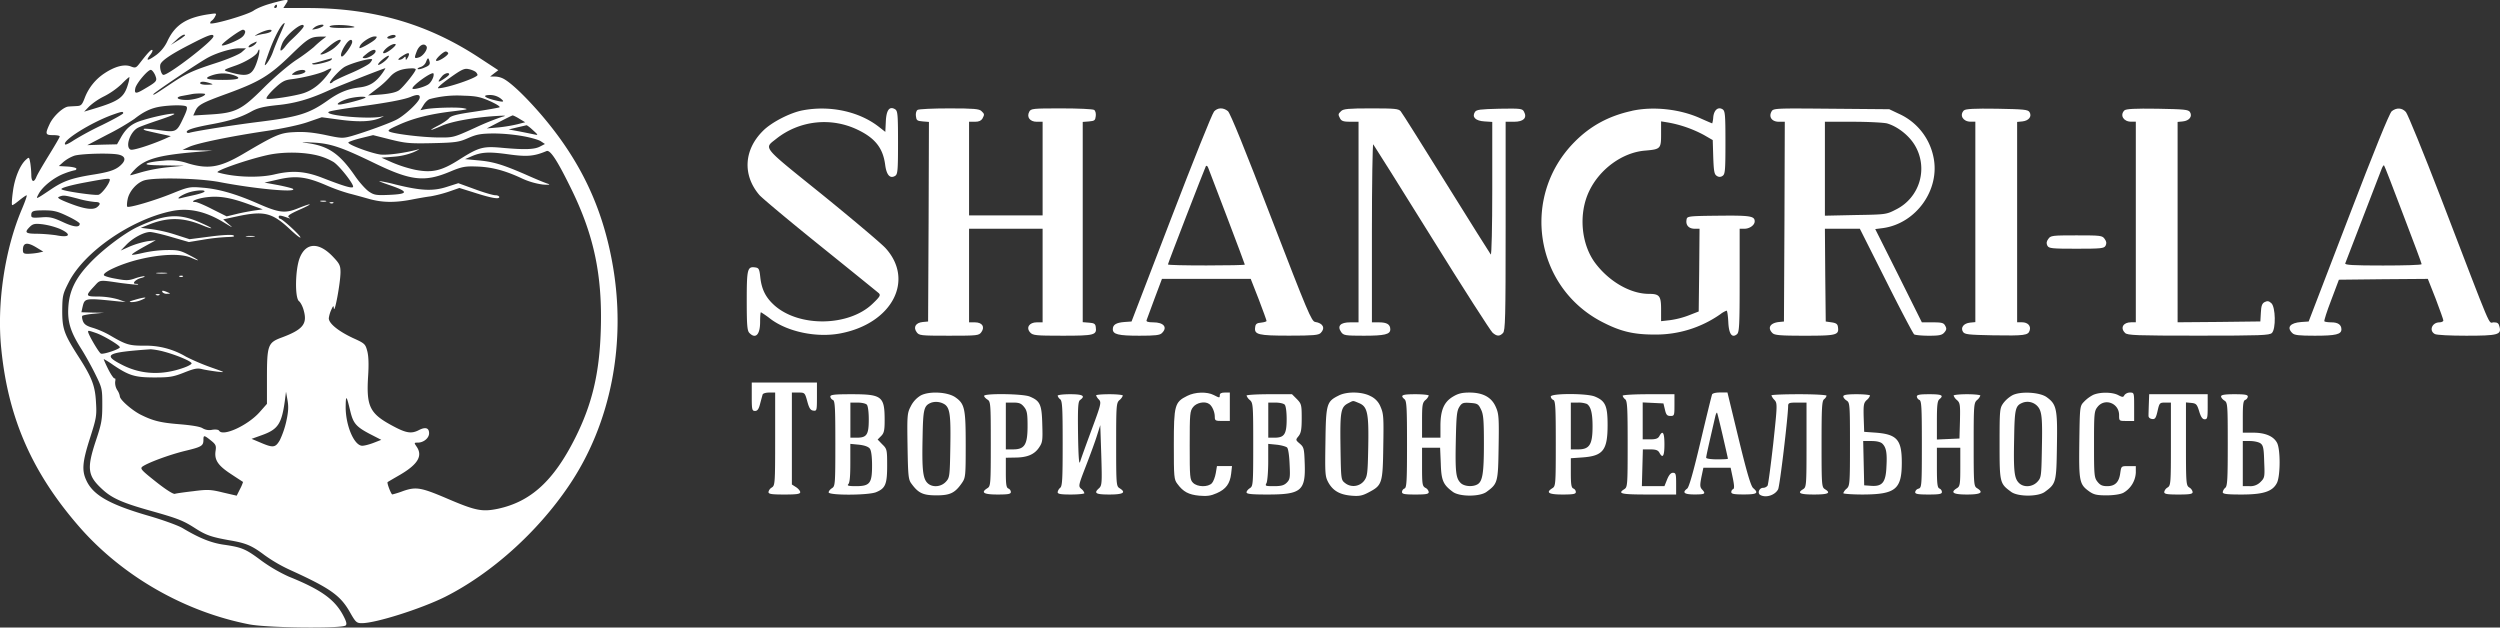 <?xml version="1.0" encoding="UTF-8"?> <svg xmlns="http://www.w3.org/2000/svg" viewBox="0 0 1495.6 375.41"><rect x="0" y="0" width="1495.6" height="375.41" fill="#333333" stroke="none"/><defs><style>.cls-1{fill:#fff;}</style></defs><title>Ресурс 3</title><g id="Слой_2" data-name="Слой 2"><g id="Слой_1-2" data-name="Слой 1"><path class="cls-1" d="M162.73,1.94c-4.1,1-9,3-11,4.4-3.7,2.6-26,9-26,7.5a1.88,1.88,0,0,1,1-1.5,7.29,7.29,0,0,0,2-2.6c1-1.8.8-1.9-3.2-1.3-13.8,1.9-20.7,6.3-25.3,16a21.92,21.92,0,0,1-6.7,8.4c-5.1,3.7-6.6,3.8-3.9.3,1.2-1.4,1.9-2.9,1.5-3.2-.6-.6-2.6,1.5-7.4,7.7-2.3,3-2.7,3.2-5.5,2.1-3.9-1.5-9.5,0-15.7,4.1a30.72,30.72,0,0,0-11.9,14.9c-1.5,3.9-2.1,4.6-4.6,4.7-1.5.1-3.8.2-5,.3-3.2.2-9.3,5.9-11.4,10.6-2.7,5.8-2.5,6.5,2.1,6.5,2.2,0,4,.3,4,.8s-2.9,5.4-6.4,11.1-7,11.6-7.6,13.2c-1.5,3.6-3,2.9-3-1.4a60.19,60.19,0,0,0-.6-7c-.7-3.7-.7-3.7-2.6-2-3.6,3.2-6.8,11.1-7.8,19-.6,4.2-.8,7.8-.5,8.1s2.1-1,4.2-2.7,4.1-3.1,4.5-3.1-.9,3.7-2.8,8.2C2.93,148.94-2,181.44.73,208.34c4.1,42,18.7,74.9,47.3,107.5,25.7,29.1,62.6,50.2,101.2,57.7,11,2.1,55.6,2.6,57.6.6.8-.8.4-2.4-1.7-6.3-5.1-9.4-13.3-15.2-32.4-22.9a94.62,94.62,0,0,1-16.3-9.5c-9.5-7.1-11.6-8-22.7-9.6-7.4-1.1-14.3-3.8-24.5-9.9-2.7-1.6-12.1-5-20.8-7.5-23-6.7-32.8-12.3-36.8-21.1-2.8-6-2.3-11.1,2.2-25.2,3.8-11.9,4.1-13.4,3.6-21.4-.5-9.9-2.4-14.9-10.6-27.6-8.5-13.3-9.6-16.4-9.6-27.3.1-9,.3-9.9,3.9-17,9.2-18.1,37.1-37.4,61.3-42.5,10.4-2.2,20.6,0,31.9,7,5.1,3.1,5.4,3.2,2.5.8l-3.3-2.9,8.8-1.9c15.7-3.3,20.5-2.1,31.1,7.8,3.5,3.3,6.3,5.5,6.3,4.9,0-1.2-10.9-11.2-12.2-11.2-.4,0-.8-.5-.8-1.1,0-1.1,1.1-1,5.5.6q2.25.75.6-.3c-1.1-.8.2-1.8,5.7-4.3,8.9-3.9,9-4.8.2-1.3-8.2,3.4-11.6,3-25-2.9-13.1-5.7-23.3-8.6-33-9.3-7.1-.6-8.1-.4-17.5,3.4-10.8,4.4-26.2,8.9-27.1,8-.3-.3-.2-2.3.2-4.3.9-4.9,5.6-10.2,10.2-11.5,6.7-1.8,32.9-1.2,44.9,1.1,20.8,4,46.1,6.4,43.9,4.1-.4-.4-4.4-1.4-8.9-2.3l-8.2-1.5,7.9-1.8c10.7-2.5,16.9-1.8,28.8,3.3a108.74,108.74,0,0,0,13.9,5c2.4.6,7.5,2,11.4,3.1,8.2,2.4,15.8,2.5,25.8.6,4-.8,9.2-1.7,11.7-2a78.88,78.88,0,0,0,10.8-2.8l6.3-2.2L283,115c10.5,3.4,15.7,4.4,15.7,2.9,0-.6-1.1-1.1-2.4-1.1s-6.8-1.6-12.2-3.6l-9.9-3.6-6.9,2.2c-8.3,2.7-15.6,2.3-30.6-1.4a88.63,88.63,0,0,0-9.8-2.1c-.2.2,2.5,1.2,6,2.4,11.8,4,11.7,5.4-.5,5.9-7.3.3-8.6.1-11.7-2-1.9-1.3-5.7-5.5-8.3-9.3-8.9-12.9-15.4-17.6-27.2-19.5-5.9-.9-5.9-.9,2.2-.5,10.3.5,17,2.8,36.2,12.1,22.2,10.8,30.3,11.7,45.6,5.3,6.9-2.9,9-3.3,15.3-3.1,9.1.2,17,2.2,27,6.8a43.85,43.85,0,0,0,13.2,4c3.9.3,4.8.1,3-.5-1.4-.4-7.5-2.9-13.5-5.6-13.9-6-19.2-7.6-28.5-8.4l-7.5-.7,3.5-1.5c6.2-2.8,10.7-3,22.3-1.4,11.3,1.6,15.5,1.2,22.9-1.9,2.1-1,6.1,4.9,14,20.9,14.3,28.6,19.6,53,18.5,86.5-.8,25.6-5.2,44.1-15.3,64.2-12.9,25.7-26.6,38.2-46.4,42.4-9.3,1.9-13.3,1.1-30.1-6.1-15.7-6.7-18.6-7.2-26.3-4.6a53.64,53.64,0,0,1-6.6,2.1c-.7,0-3.4-7-2.8-7.4.1-.1,3.5-2.1,7.5-4.4,10.7-6.3,13.7-11.4,9.7-17-1.4-2.1-1.4-2.2.8-2.2,3.5,0,6.8-2.7,6.8-5.6,0-3.2-2.1-3.9-5.9-2-4.5,2.4-7.6,2-15.3-2.1-14.2-7.5-16.4-11.6-15.3-29.7.5-7.4.3-12.5-.5-15.4-1.1-4.2-1.5-4.6-8.6-7.8-8.7-4.1-14.4-8.7-14.4-11.8a17.7,17.7,0,0,1,1.5-5.1c1.1-2.5,1.4-2.6,1.5-1,.4,4.2,4-15.2,4-21.5,0-3.9-.6-5.1-4.3-9-8.5-9.1-16.4-8.9-20.1.5-2.7,6.9-3,24-.4,25.9.9.7,2.3,3.3,2.9,5.9,2.1,7.8-.8,11.2-13.5,15.9-8,3-8.6,4.5-8.6,24.2v15.4l-4.6,5.2c-7.1,7.8-21.7,14.5-24,10.9-.4-.7-2.1-.9-4.1-.6a7.87,7.87,0,0,1-5.8-.9c-1.5-1-6.6-1.8-13.7-2.4-11.4-.9-16-2-23.7-5.9-5.1-2.7-12.1-8.8-12.1-10.8a9.36,9.36,0,0,0-1.6-3.8,8.43,8.43,0,0,1-1.2-5c.3-1.3.1-2.2-.3-1.9s-2.2-2.2-3.9-5.6-2.8-6-2.6-6a52.41,52.41,0,0,1,5.7,3.6c9.4,6.3,12.9,7.4,24.5,7.4,9.1,0,11.2-.3,17.8-2.9,6-2.4,8-2.8,10.7-2.1,1.9.5,5.9,1.1,8.9,1.5,5.4.6,5.4.6-3.4-2.5a129.88,129.88,0,0,1-15-6.4,47,47,0,0,0-25.3-6.6c-8.8,0-10.7-.6-20.4-6.3a53.89,53.89,0,0,0-9.8-4.3c-3.9-1.1-5.4-2.1-6.2-4.1-.5-1.4-.7-2.9-.3-3.2s3.3-.9,6.7-1.2l6.2-.6-6.8-.1-6.7-.2.6-2.8c1.4-5.8,1-5.8,21.4-3.7l4.5.4-4.5-1.6a46.1,46.1,0,0,0-11.7-1.7c-8,0-8.1-.3-2.4-6.4,3.4-3.7,2.6-3.6,15.6-1.7,5.5.7,10.2,1.2,10.4.9s-.4-.4-1.4-.4c-2.5,0-.2-2.6,3.2-3.5,1.4-.3,2.3-.8,2.1-1s-2.6.2-5.3,1.1c-4.1,1.5-5.7,1.5-11.6.4-3.8-.6-7.1-1.6-7.4-2.1-1.1-1.7,10.2-6.9,21-9.5,13.1-3.2,24.9-3.6,30.9-1.1,6.1,2.7,5.7,1.9-.9-1.5-5.3-2.8-6.9-3.1-13.8-3a71.41,71.41,0,0,0-13.9,1.7c-3.4.8-6.3,1.3-6.5,1.1-.4-.4,2.9-2.5,11.2-7l3-1.7-4.9.6a53.32,53.32,0,0,0-10.5,3.1l-5.6,2.5,3.5-3.6c3.9-4,10.4-7.5,14.1-7.5,1.3,0,7.1,1.3,12.8,3l10.4,3,9.1-1.5a119.57,119.57,0,0,1,14.1-1.5c3.5-.1,4.5-.3,3.4-1-.9-.5-6.2-.3-13.8.7l-12.4,1.6-8.1-2.6a84.12,84.12,0,0,0-14.6-3.4l-6.5-.8L90,134c11-4.2,20.1-3.9,31.6,1,2.4,1,4.6,1.7,4.8,1.5s-3.2-1.9-7.4-3.7c-12.3-5.3-20.5-4.6-36.8,3-8,3.8-21.6,14.1-29.1,22.3-8,8.5-11.6,16-12.2,25.4-.6,8.9,1.2,14.8,7.4,24.7,2.5,3.9,6.4,10.9,8.7,15.6,4.1,8.3,4.2,8.8,4.2,18.5,0,8.9-.5,11.3-3.8,21.2-5.6,16.9-5,21.1,3.8,29.2,5.8,5.4,12.2,8.2,29.4,13,15.9,4.5,19,5.7,26.3,10.4,6.4,4.1,9.7,5.2,20.3,7.1,10.1,1.7,13.5,3.2,21.2,9a91.24,91.24,0,0,0,15,8.7c24.6,11.2,30.4,15.4,36.2,25.8,3.2,5.6,3.8,6.1,6.9,6.1,8.3,0,35.4-8.6,49.7-15.7,27.6-13.9,55.1-38.5,73.9-66.2,25.5-37.4,35-86.3,26.1-134.3-6.2-33.7-19.5-61.3-42.7-88.3-9.1-10.5-17.8-18.9-22.5-21.3a11.52,11.52,0,0,0-5-1.2h-2.8l2.4-1.9,2.5-1.9-11-7.2c-31-20.5-63.7-30-103.3-30h-14.3l1.6-2.5c2-3,1.7-3.1-8.4-.4m3,1.9a1.1,1.1,0,0,1-1.1,1c-.5,0-.7-.5-.4-1s.8-1,1.1-1,.4.4.4,1m2.1,16.2c-1.6,3.5-3.6,8.4-4.5,11a27.92,27.92,0,0,1-3.7,7c-1.7,2-1.6,1.3.7-5.2,3.6-10.3,8.2-19,10-19,.2,0-1,2.8-2.5,6.2m13.9-4.3c0,.8-3.5,4.6-7.9,8.6a34.48,34.48,0,0,0-3.5,4c-2.7,3.2-3.3,2.4-1.5-2.2,1.9-5.1,12.9-13.9,12.9-10.4m11.5,0a12.08,12.08,0,0,1-4,1.6c-2.9.6-2.9.6-1.1-.9,2.1-1.7,6.7-2.3,5.1-.7m18,.1c2.1.5.4.8-5.8.9-5.7.1-8.6-.3-8.2-.9.7-1.1,9.5-1.1,14,0m-64.5,3.3a5.06,5.06,0,0,1-1.9,3.1c-2.2,2-12.1,6-12.1,4.8s11.1-9.2,12.6-9.2a1.35,1.35,0,0,1,1.4,1.3m15.6-.4c-.3.5-2.2,1.2-4.2,1.5s-4.3.9-5.2,1.2.1-.5,2.3-1.6c4.2-2,8-2.7,7.1-1.1m-51.6,2.5a27.26,27.26,0,0,1-4.2,3l-4.3,2.7,3.3-3c2.8-2.7,5.2-3.9,5.2-2.7m17,.5c0,2.6-26.6,23.1-29.9,23.1-1.3,0-2.5-4.5-1.8-6.4.9-2.3,6.7-6.2,18.1-12,10.6-5.5,13.6-6.5,13.6-4.7m109,0c0,.5-1.1,1.1-2.5,1.3-2.6.5-3.5-.6-1.2-1.5,2-.9,3.7-.8,3.7.2m-44,2.1a65.67,65.67,0,0,0-5,4.4,112.51,112.51,0,0,1-10.5,7.7c-4.4,2.9-13.1,10.3-19.3,16.5-13.4,13.4-16.9,15.2-32.4,16.1l-9.9.6,1.2-2.6c1.7-3.8,4-5,19.4-10.6,18.8-6.9,24.9-10.5,37.4-22.6,10.8-10.5,12-11.2,18.1-11.4h3.5Zm31.9-.4c-1.2,1.4-8.1,5.4-9.4,5.4-.3,0-.2-.7.3-1.6,1.2-2.2,6.3-5.4,8.6-5.4,1.6,0,1.6.2.5,1.6m-24.3,5c-2.9,2.5-8.6,5.1-8.6,3.9,0-.1,2.6-2.4,5.7-5,6.5-5.3,9.1-4.3,2.9,1.1m10.4-3.3c0,1.8-4.9,8.7-6.1,8.7-1.4,0-.2-3.7,2.3-7.3,2-2.9,3.8-3.5,3.8-1.4m-57.5.7c-.9,1.5-4.5,3.2-4.5,2.2,0-.5,1-1.4,2.3-2,2.9-1.4,2.9-1.4,2.2-.2m81,3.6c-3.9,3.1-6.6,3.3-3.9.3,2-2.2,5.5-4,6.4-3.2.3.3-.8,1.6-2.5,2.9m21-1.6c.9,1.5-2,5.7-4.5,6.5-2.9.9-3,.6-1.3-3.8,1.5-3.6,4.4-5,5.8-2.7m-110.7,3.5c-1.6,1.3-8.1,4.1-15.3,6.4-14.2,4.6-18.1,6.4-28,13.1-8.7,5.8-9.5,6.3-9.5,5.6s28.3-19.7,33-22.1c5.5-2.9,14.1-5.4,18.5-5.4h4Zm9.8,3.9c-3,9.9-5.4,11.1-16.1,8.2-5.2-1.4-5.2-1.4,2.5-4.1,6.1-2.1,12.6-6.1,13.4-8.1,1.4-3.6,1.5-.5.2,4m70.4-4.5c0,1.5-4.2,4.1-6.5,4.1-1.8-.1-1.6-.4,1-2.5,3.1-2.6,5.5-3.2,5.5-1.6m43.4,1c.7,1.1-6.2,5.6-7.2,4.6-.7-.7,4.3-5.5,5.8-5.5a1.84,1.84,0,0,1,1.4.9m-23.4.8a6.13,6.13,0,0,1-1,2.3c-.8,1.3-1,1.3-1,0,0-1.1-.3-1.1-1.2-.2a4.4,4.4,0,0,1-2.7,1.2c-1,0-.4-.8,1.4-2,3.2-2.1,4.5-2.5,4.5-1.3m-14.3,3.9c-1.5,1.3-3.3,2.4-4,2.4s.3-1.4,2.2-3,3.7-2.7,4-2.4-.7,1.7-2.2,3m-32.1-.7c-.8,1.2-10.5,3.5-11.3,2.7-.4-.3-.2-.6.3-.6s3.2-.7,5.9-1.5,5.1-1.4,5.3-1.4.1.3-.2.8m23,2c-1,1.1-6.3,3.9-11.7,6.2s-10.2,4.6-10.5,5.1a2.24,2.24,0,0,1-1.5.8c-1.6,0,4.3-6.8,8.1-9.5,3.1-2.1,15.8-5.8,16.9-4.8.2.1-.4,1.2-1.3,2.2m35.7-.8c.4,1.6-.2,2.4-3,3.5-1.9.9-3.8,1.2-4.1.9s.4-.8,1.7-1.2a5.36,5.36,0,0,0,3.2-2.9c1.1-2.9,1.5-3,2.2-.3m-59.5,5.7c-4.9,7-9.9,11.1-15.8,13.1-5.4,1.8-21.3,4.2-22.2,3.3-.5-.5,1.6-3.1,4.5-5.9,4.6-4.3,6.2-5.2,10.3-5.7,6.9-.8,17.2-3.4,20.3-5,3.7-1.9,4.4-1.9,2.9.2m31.3,1.1c-4,5.6-7.7,7.9-13.8,8.6-7,.9-12.2,3-18.8,7.7-11.1,7.9-17.5,9.9-40.5,12.8-16.2,2-38.8,5.6-42.2,6.6-1,.3-1.8.1-1.8-.5,0-1.3,4.7-2.7,15-4.6,10.9-2,17.3-4.1,23.5-7.5,3.9-2.2,7.2-3,15.5-3.9,10.6-1,19.5-3.6,30.5-8.6,5-2.3,33.3-13.4,34.3-13.5.2,0-.6,1.3-1.7,2.9m19.9-2.2c0,1.4-7.4,10.6-10,12.5-1.7,1.2-5.1,2-10.5,2.5l-8,.6,5-3.8a52.91,52.91,0,0,0,8-7.2c2.9-3.4,6.9-5,12.8-5.2,1.5-.1,2.7.2,2.7.6m35.7,1.4a3.77,3.77,0,0,1,1.3,1.9c0,1.7-18.5,8-23.5,8-1,0,2-2.7,6.6-6,7-5,8.9-6,11.3-5.5a12.49,12.49,0,0,1,4.3,1.6m-191.6,2c1.4,3.6,1.3,3.8-6.9,8.6-4.7,2.8-5.7,2.6-4.9-.9.8-3,7.4-10.8,9.2-10.8.7,0,1.8,1.4,2.6,3.1m89.9-2.2c0,1-3.5,2.1-6.5,2.1-2-.1-2-.1-.1-1.5,2.2-1.6,6.6-2,6.6-.6m-43.1,2.2c5.5,1.9,3.4,2.9-6.4,2.9s-11.9-.9-6.2-2.8a20.12,20.12,0,0,1,12.6-.1M259.23,46a10.2,10.2,0,0,1-2.4,4c-1.7,1.8-10.1,4.1-10.1,2.9,0-1.7,10.1-9.1,12.3-9.1.5,0,.5,1,.2,2.2m9.5-1.5c-.1.5-1.7,1.8-3.6,3-3.4,2.2-3.6,1.6-.6-2,1.5-1.7,4.2-2.4,4.2-1m-192,5.4c-2.4,8.5-5.3,10.6-21.4,15.4l-5,1.5,3-3.1a38.8,38.8,0,0,1,9-6.1,46.13,46.13,0,0,0,10.4-7.3c2.4-2.5,4.5-4.3,4.7-4.2a15.6,15.6,0,0,1-.7,3.8m49-.1c2.1.7,1.9.8-1.7.9-2.4.1-4.3-.4-4.3-.9,0-1.2,2.4-1.2,6,0m-3,6.5c0,1.4-6.6,3.5-10.9,3.5-6,0-7.6-1.7-2.4-2.5,2.1-.4,4.5-.8,5.3-1,2.5-.5,8-.5,8,0M251,58.84c-.7,2.6-9.1,10.4-13.9,12.8s-18.7,7.4-26.6,9.7c-5.4,1.5-6.2,1.5-15.9-.6-7.4-1.5-12.3-2-18.3-1.7-8.7.4-11.1,1.4-31.1,13.2-13.7,8-20.6,9.1-32.7,5.5a33.22,33.22,0,0,0-14.8-1.6c-4.3.3-8.6,1-9.7,1.6-1.4.8,1.1,1.1,10.2,1.2l12,.2-9.5.9a95.55,95.55,0,0,0-15.8,2.9c-3.4,1-6.5,1.9-6.9,1.9s.8-1.5,2.6-3.4c6.1-6.3,14.1-8.6,36.6-10.5l10-.8-9-.2-9-.3,4-1.8c4.9-2.2,24.1-6.2,46.2-9.5,9.5-1.4,19.9-3.6,24.7-5.3l8.4-2.9,10.3,1.4c11.8,1.6,19.8,1.3,24.9-1.1,1.9-.9,2.4-1.2,1-.8-6.7,2-35.9-.6-31.9-2.8.8-.5,8.7-1.8,17.4-3,17-2.3,27.4-4.2,31.5-5.9s5.9-1.4,5.3.9m42.2,1.7c4.3,2,6.4,3.4,5.5,3.7s-7.6,1.5-15,2.6c-10.4,1.5-13.9,2.4-15.1,3.9-.8,1-3.8,3-6.5,4.4-6.3,3.3-5.3,3.4,2,.2,6-2.7,18.9-5,32.1-5.9,6.2-.4,7.2-.3,4.3.4a160.86,160.86,0,0,0-16.5,6.7c-12.8,5.8-12.8,5.8-22.1,5.7s-25.1-2-28.7-3.4c-1.6-.7-.8-1.4,5-4,9-4.1,18.9-6.6,32.3-8.2,9.8-1.2,10.3-1.3,6.2-2-4.3-.6-18.1-.2-22.8.8l-2.4.5,1.9-3.1c1-1.7,2.7-3.3,3.8-3.6a63.64,63.64,0,0,1,20-2c7.6.2,10.1.7,16,3.3m6.2-1.7c2.9,2.3,2,2.5-4.3.9-5.6-1.5-6.6-2.9-1.9-2.9a10.67,10.67,0,0,1,6.2,2m-80.7-.5c0,.5-8.6,3-14,4-4.6.9-2.9-1.1,2.6-3,3.7-1.3,11.4-2,11.4-1m-107.3,5.3c.9.6.5,2.3-1.6,6.7-4.1,8.8-4.4,8.9-14.6,7.5-4.8-.7-8.9-1-9.2-.7s.5.8,1.8,1.1,5.1,1.2,8.4,1.9l6,1.3-4,1.8c-8.6,3.7-18.5,6.8-20,6.3-3.5-1.4-.5-10.6,4.3-13.1,1.5-.8,7.1-2.8,12.5-4.6s9.6-3.4,9.3-3.7c-.7-.7-11.3,1.4-19,3.8-6.5,1.9-10,4.8-13.3,10.9l-2,3.5-8.9.2-8.9.3,12.2-6.4a145.37,145.37,0,0,0,16-9.3c5.3-4.2,9.8-6.4,15.2-7.3,6.2-1,14.3-1.1,15.8-.2m-37.7,4.1c0,.5-5.6,3.6-12.5,7a180.19,180.19,0,0,0-17.1,9.2c-2.5,1.7-4.8,2.8-5.1,2.5-2.2-2.1,15.2-13,28.1-17.7,5.9-2.1,6.6-2.2,6.6-1m237,3.3,3.5,2.1-4.7,1.2a88.7,88.7,0,0,1-11.5,1.9l-6.8.6,7.5-3.9c4.1-2.1,7.7-3.9,8-3.9s2.1.8,4,2m8.2,6.9c3.2,2.9,3.2,3,.8,2.5-1.4-.3-5.4-1.1-8.9-1.8l-6.5-1.2,5-1.2c2.7-.6,5.2-1.2,5.6-1.3s2.2,1.3,4,3m-6.1,3.5c4.6.8,9.5,2.2,10.8,3.1l2.4,1.6-2.9,1.5c-3.3,1.8-9,2-22.5.8-11.6-1.1-14.1-.4-25.8,7-10.8,6.9-16.4,8.1-26.6,6.1a78.5,78.5,0,0,1-13.7-4.4l-6.3-2.8,7.5-.6a39.27,39.27,0,0,0,12-2.8c2.5-1.2,3.7-1.9,2.7-1.6-8.2,2.2-18.6,3.6-22.9,3.1-5.6-.8-19.4-5.9-19.1-7.2.1-.4,3.5-1.6,7.5-2.6l7.3-1.8,10.3,2.6c9.3,2.3,11.7,2.5,25.5,2.2s15.8-.7,21.2-3.1c5-2.2,7.5-2.6,15.1-2.7a109.44,109.44,0,0,1,17.5,1.6m-121.6,11.9a37.36,37.36,0,0,1,8.2,3.5c3.6,2.2,12.6,13.7,11.8,15-.6,1-5.6-.5-18.2-5.4-10.5-4.1-18.2-4.6-28.8-2.1-9.2,2.2-24.1,1.7-33.9-1.2-2.3-.7,17.3-7.6,29.4-10.3,9.6-2.2,22.7-2,31.5.5m-120.5-.9c3.9.8,4.8,2.8,2.4,5.5-3.1,3.4-6.7,4.8-16.6,6.4-13.4,2.1-18.5,3.9-25.8,8.8-9.7,6.5-9.4,6.3-7.6,2.9,2.3-4.4,9.2-9.9,15.3-12.2a45.21,45.21,0,0,1,6.3-2,.92.92,0,0,0,1-.9c0-.6-2.4-1.1-5.2-1.3l-5.3-.3,2.8-2.5a22,22,0,0,1,6.5-3.7c4-1.2,21-1.7,26.2-.7m-5,15c0,2.2-4.8,8.6-6.8,9.1-2.2.5-21.1-2.2-22.1-3.3-.8-.7,5.3-2.5,15.3-4.3,11.3-2.1,13.6-2.4,13.6-1.5m56.6,7.2c-.3.5-3.1,1.4-6.3,2.1s-6.7,1.5-7.8,1.8c-3.5.9-.1-1.7,4.1-3.2s10.8-2,10-.7m-75.7,4.2a58.74,58.74,0,0,0,10.3,2c3.1,0,3.6,1.1,1.3,3s-7.2,1.4-16.3-2.1c-6.5-2.5-8-3.5-6.6-4,2.7-1.1,3.2-1,11.3,1.1m101.8,3.2,8.8,3.2-5,.7c-2.7.4-7.6,1.3-10.8,2.1l-5.8,1.4-8.6-4.3c-4.6-2.4-9.2-4.3-10.1-4.3-3.9,0,.9-2.1,6.4-2.8,7.7-1,14.3.1,25.1,4m-107.9,7.3c4,1.9,7.2,3.9,7.2,4.5,0,2.4-3.5,2.1-10.1-1-6.1-2.8-7.9-3.2-13-2.8s-5.9.2-5.9-1.2c0-2.6.9-3,7.9-3,5.5,0,7.9.6,13.9,3.5m-4.9,7.5c7.5,3.3,6.4,5.6-2,3.9a101.63,101.63,0,0,0-11.1-.9c-7.3,0-8.1-.7-4.7-4.1,1.8-1.8,3-2.1,7.4-1.6a44.33,44.33,0,0,1,10.4,2.7m-13.5,11.4,3.8,2.3-3.2.7a44.91,44.91,0,0,1-6.1.6c-2.4,0-2.9-.4-2.9-2.3,0-4.5,2.6-4.9,8.4-1.3m35.7,51.1c4.6,1.7,13.9,7.3,13.9,8.4s-9.8,4.4-11.3,3.8c-1.2-.4-7.7-11.6-7.7-13.1,0-.8.2-.8,5.1.9m40.2,11c7.2,1.9,16.4,5.7,16.6,7,.2.5-2.1,1.8-5.1,2.8-12.5,4.4-24.6,3.9-35.5-1.4-13.1-6.5-10.8-7.9,16.2-9.8a44.75,44.75,0,0,1,7.8,1.4m73.3,41.6a53.4,53.4,0,0,1-3.9,11.4c-2.7,4.6-4,4.7-11.9,1.3l-5-2.1,6.4-2.3c9.4-3.4,11.6-6.7,13.5-20.4l.7-5.5.9,5.1c.7,3.9.5,7-.7,12.5m38.3-5.8c1.7,7,3.4,9.1,11.3,13.3l7.2,3.7-4.9,1.9c-2.7,1-5.8,1.8-6.9,1.6-4.8-.7-9.7-12.8-9.5-23.7.1-6.9.5-6.5,2.8,3.2m-83.4,17.4c2.9,2.3,3.2,3.1,2.8,6-.9,5.5,1.3,8.9,9.1,14,3.9,2.6,7.2,4.7,7.3,4.8a24.57,24.57,0,0,1-1.8,4.2l-2,4-8.2-1.9c-7.3-1.8-9.2-1.9-17.7-.8-5.2.6-10.2,1.3-11.1,1.6s-5.5-2.6-11.4-7.3c-8.7-6.9-9.5-7.8-8-9,3.4-2.4,16.1-7.1,25.5-9.4,10-2.4,11-3,11-6.7,0-2.8.4-2.8,4.5.5"></path><path class="cls-1" d="M480.23,66c-7.5,1.4-18.8,7.2-23.8,12.3-11.4,11.3-12.3,26.4-2.2,38.3,1.5,1.8,17.9,15.5,36.4,30.4s34.3,27.7,35.1,28.4c1.2,1.2.7,2.1-3.7,6.3-14.1,13.6-43.7,14.2-58.6,1.1-5.3-4.7-7.8-9.6-8.6-17-.5-4.8-.9-5.5-2.9-5.8-4.8-.7-5.2.7-5.2,19.9,0,14.8.3,18,1.6,19.3,3.7,3.8,6.4,1,6.4-6.6,0-3.2.2-5.8.5-5.8a56.67,56.67,0,0,1,5.6,3.9c10.4,7.9,28,11.5,42.2,8.7,30.7-6,44.2-31.8,26.7-51-2.8-3-19.9-17.4-38-32.1-36.5-29.4-34.8-27.3-27.3-33.3a46.09,46.09,0,0,1,48.6-5.4c10.5,5,15.2,11,16.5,20.9.8,6.2,2.9,8.6,6,6.7,1.5-1,1.7-3.1,1.7-19.9s-.2-18.9-1.7-19.9c-3.4-2.1-5.3.4-5.6,7.3l-.3,6.2-3.7-2.9c-11.8-9.3-29.3-13.1-45.7-10"></path><path class="cls-1" d="M548.93,65.74c-.8.5-1.2,2.1-1,3.7.3,2.6.7,2.9,4.1,3.2l3.7.3-.2,59.7-.3,59.7-3.2.3c-4.2.4-5.8,3.1-3.7,6,1.5,2.1,2.2,2.2,19.4,2.2s17.9-.1,19.4-2.2c2.2-3.1.5-5.8-3.9-5.8h-3.5v-56h44v56h-3.5c-4.5,0-6.6,3.2-3.9,6.1,1.6,1.7,3.2,1.9,19.4,1.9,19.1,0,20.5-.4,19.8-5.2-.2-1.9-1-2.4-4-2.6l-3.8-.3V72.94l3.8-.3c3.3-.3,3.7-.6,4-3.2.2-1.6-.2-3.2-1-3.7s-9.5-.9-19.5-.9c-17.2,0-18.3.1-19.3,2-1.7,3.2.4,6,4.5,6h3.5v56h-44v-56h3.5c2.4,0,3.7-.6,4.5-1.9,1.3-2.5,1.3-2.7-.6-4.5-1.3-1.3-4.5-1.6-19.2-1.6-9.7,0-18.3.4-19,.9"></path><path class="cls-1" d="M726.23,66.84c-1.1,1.2-12.6,29.9-25.6,63.8l-23.7,61.7-4.3.3c-4.9.4-6.9,1.6-6.9,4.3,0,3.1,3.3,3.9,15.9,3.9,9.5,0,12.3-.3,13.5-1.6,3.5-3.4,1.1-6.4-5.2-6.4-3.1,0-4.3-.4-4-1.3.2-.6,2.4-6.5,4.8-13l4.4-11.7h53.1L753,179c2.6,6.8,4.7,12.6,4.7,13s-1.5.8-3.2,1c-2.6.2-3.4.8-3.6,2.7-.7,4.5,1.7,5.1,20.4,5.1,14.4,0,17.5-.3,18.8-1.6,2.9-2.9,1.4-5.9-3.3-6.6-2.2-.3-4.5-5.8-26.3-62.3-15.6-40.7-24.5-62.6-25.9-63.8-2.8-2.3-6.2-2.2-8.4.3m7.9,63.2c5.8,15.3,10.6,28,10.6,28.3s-10.3.5-23,.5-23-.2-23-.6c0-.7,22-57.5,22.7-58.8.4-.5,1-.1,1.4,1s5.5,14.4,11.3,29.6"></path><path class="cls-1" d="M802.33,66.44c-1.9,1.8-1.9,2-.6,4.5.8,1.5,2.2,1.9,6,1.9h5v120h-5c-5.9,0-7.9,2.2-5.4,5.8,1.4,2,2.4,2.2,13.5,2.2,12.5,0,15.9-.8,15.9-3.8s-2.1-4.2-6.7-4.2h-4.3v-53.7c0-29.5.4-53.3.8-52.8s16.3,25.7,35.1,56,35.2,55.8,36.3,56.7c2.5,2.2,4.2,2.3,6.2.2,1.4-1.4,1.6-8.6,1.6-64V72.84h5c5.7,0,8-2.3,6-6-1-1.9-1.9-2-14.7-1.8-11.7.3-13.7.5-14.7,2-1.9,3,.4,5.3,5.8,5.6l4.6.3v40.2c0,22.4-.4,39.7-.9,39.1s-12.4-19.6-26.6-42.4-26.4-42.3-27.3-43.3c-1.3-1.5-3.5-1.7-17.8-1.7-13.4,0-16.5.3-17.8,1.6"></path><path class="cls-1" d="M976.23,66.34c-13.8,3-24.8,9-34.2,18.5-32.3,32.5-24.1,86.7,16.3,107.7,11,5.7,18.7,7.6,31.4,7.6a67.08,67.08,0,0,0,39.5-12.2,13.72,13.72,0,0,1,3.7-2.1c.4,0,.8,3,1,6.6.3,7.4,2.2,10,5.2,7.5,1.4-1.2,1.6-5.3,1.6-32.2v-30.9h2.9c3.1,0,6.1-2.2,6.1-4.4,0-3.2-2.7-3.6-21.6-3.4s-18.9.3-19.2,2.6c-.5,3.2,1.5,5.2,4.9,5.2h2.9l-.2,24.7-.3,24.8-5.9,2.3a50.85,50.85,0,0,1-11.3,2.9l-5.3.6V185c0-8-1-9.2-7.3-9.2-10.9,0-23.6-7.2-32-18.3-8.6-11.4-10.2-29.7-3.7-43.2,6.3-13.2,19.9-23.1,33.4-24.2,9.3-.8,9.6-1.1,9.6-9.9v-7.6l4.3.7a72.31,72.31,0,0,1,21.4,7.5l5.2,3,.3,10.1c.3,8.4.6,10.4,2.1,11.3a2.85,2.85,0,0,0,3.5,0c1.5-1,1.7-3.1,1.7-19.9s-.2-18.9-1.7-19.9c-2.7-1.7-5.2.4-5.6,4.8a16.13,16.13,0,0,1-.6,3.6c-.2,0-3.2-1.3-6.8-2.9-12.4-5.7-28.5-7.4-41.3-4.6"></path><path class="cls-1" d="M1059.73,66.84c-1.7,3.2.3,6,4.5,6h3.5l-.2,59.7-.3,59.8-3,.3c-5.3.6-7,3.5-3.9,6.6,1.3,1.3,4.5,1.6,19.3,1.6,19.2,0,20.6-.4,19.9-5.2-.2-1.8-1.1-2.4-3.8-2.8l-3.5-.5-.3-27.8-.2-27.7h20.9l15.7,31.2c8.6,17.2,16.2,31.6,16.8,32s4.5.8,8.7.8c6.2,0,7.9-.3,9.3-1.9s1.5-2.4.6-4c-.9-1.8-2-2.1-7.5-2.1h-6.5l-13.9-27.9-14-27.9,4.7-.6c19.8-2.8,34.1-22.9,30.2-42.2a36.26,36.26,0,0,0-20.8-26.2l-5.7-2.7-34.7-.3c-34.1-.3-34.7-.3-35.8,1.8m69.2,7c6.2,1.8,13,7.1,16.5,12.9a27.25,27.25,0,0,1-11.2,38.6c-5.8,3-6.1,3-24.2,3.3l-18.3.4V72.84h16.8c9.2,0,18.4.5,20.4,1"></path><path class="cls-1" d="M1174.93,66c-2.9,2.9-.6,6.8,4,6.8h2.8v119.9l-3.1.3c-3.9.4-5.9,3-4.3,5.5,1,1.6,3.2,1.8,18,2.1,19,.3,21,0,21.9-2.9.9-2.7-1.1-4.9-4.6-4.9h-2.9V72.94l3.1-.3c3.9-.4,5.9-3,4.3-5.6-1-1.5-3.3-1.7-19.5-2-13.5-.2-18.8.1-19.7,1"></path><path class="cls-1" d="M1270.93,66c-2.9,2.9-.6,6.8,4,6.8h2.8v120h-2.8c-4.8,0-6.7,3.4-3.6,6.4,1.4,1.4,6.7,1.6,43.9,1.6s42.5-.2,43.9-1.6c2.5-2.4,2.2-15.5-.3-17.8-1.5-1.4-2.4-1.5-4-.7s-2.1,2.3-2.3,6.4l-.3,5.2-24.7.3-24.8.2V72.94l3.1-.3c3.9-.4,5.9-3,4.3-5.6-1-1.5-3.3-1.7-19.5-2-13.5-.2-18.8.1-19.7,1"></path><path class="cls-1" d="M1430.83,66.54c-1.4,1.2-10.3,23.1-25.9,63.8l-23.8,62-4.4.3c-6.7.5-8.9,3.2-5.4,6.6,1.2,1.3,4,1.6,13.5,1.6,12.5,0,15.9-.8,15.9-3.8,0-2.8-2.1-4.2-6-4.2-2,0-3.9-.3-4.2-.6s1.5-6,4.1-12.7l4.6-12.2,26.6-.3,26.6-.2,4.7,11.9c2.5,6.6,4.6,12.5,4.6,13s-1,1.1-2.3,1.1c-4.5,0-6.5,5-2.8,7,1.1.6,9.1,1,18.8,1,18.9,0,21.1-.6,19.9-5.3-.5-2.2-1.2-2.7-3.5-2.7-3.4,0,.2,8.3-31.6-74.5-10.4-27-19.8-50-20.9-51.3-2.3-2.6-5.6-2.8-8.5-.5m6.8,61.7c6.1,15.9,11.1,29.3,11.1,29.8s-10.4.8-23.1.8c-18.1,0-23-.3-22.6-1.3,2.2-5.7,21.1-54.7,21.8-56.6.5-1.3,1.1-2.2,1.4-2s5.4,13.4,11.4,29.3"></path><path class="cls-1" d="M192,120.54a7.56,7.56,0,0,0,3,0c.6-.3-.1-.5-1.8-.5s-2.2.2-1.2.5"></path><path class="cls-1" d="M197.53,121.54a2,2,0,0,0,1.9-.1c.4-.3-.2-.6-1.3-.5s-1.4.3-.6.6"></path><path class="cls-1" d="M147.53,141.54a17,17,0,0,0,4.5,0c1.2-.2.2-.4-2.3-.4s-3.5.2-2.2.4"></path><path class="cls-1" d="M1225.33,143c-1.1,1.5-1.2,2.6-.5,4,.9,1.6,2.5,1.8,17.4,1.8s16.5-.2,17.4-1.8c.7-1.4.6-2.5-.5-4-1.4-2.1-2.3-2.2-16.9-2.2s-15.5.1-16.9,2.2"></path><path class="cls-1" d="M94,163.54a25.28,25.28,0,0,0,5.5,0c1.5-.2.2-.4-2.8-.4s-4.3.2-2.7.4"></path><path class="cls-1" d="M107.53,165.54a2,2,0,0,0,1.9-.1c.4-.3-.2-.6-1.3-.5s-1.4.3-.6.6"></path><path class="cls-1" d="M97.23,174.84a3.47,3.47,0,0,0,2.8.9c2.1,0,2.1-.1.2-.9-2.8-1.2-3.7-1.2-3,0"></path><path class="cls-1" d="M93.53,176.54a2,2,0,0,0,1.9-.1c.4-.3-.2-.6-1.3-.5s-1.4.3-.6.6"></path><path class="cls-1" d="M80.73,179.34c-3.5,1-3.9,1.3-1.9,1.4a15.75,15.75,0,0,0,6-1.4c4.1-1.7,2-1.8-4.1,0"></path><path class="cls-1" d="M449.73,237.34c0,7.8.2,8.5,2,8.5,1.4,0,2.2-1.1,3-4.3.6-2.3,1.3-4.8,1.5-5.5s2-1.2,4-1.2h3.5v27.8c0,26.6-.1,27.8-2,29a4.11,4.11,0,0,0-2,2.7c0,1.2,1.7,1.5,9.5,1.5,7.4,0,9.5-.3,9.5-1.4,0-.7-1.1-2.1-2.5-3l-2.5-1.6v-55h3.9c3.8,0,3.9.1,5.3,5.2,1.1,4.1,1.9,5.4,3.6,5.6,2.1.3,2.2,0,2.2-8.2v-8.6h-39Z"></path><path class="cls-1" d="M550.73,236.64a15.53,15.53,0,0,0-5.8,6.3c-2.2,4.2-2.3,5.2-2,24.1.3,18,.5,19.9,2.4,22.4,4.1,5.6,6.9,6.9,14.9,6.9,8.2,0,11.1-1.4,15.3-7.5,2.1-3.1,2.2-4.2,2.2-22.7,0-21.7-.6-24.5-6.1-28.4-4.6-3.3-15.8-3.9-20.9-1.1m14.6,5.4c3,2.3,3.5,6.8,3.2,25.1-.3,18-.4,18.6-2.7,21.1-3,3.2-8.2,3.5-11,.7s-3.3-8.3-2.9-27.3c.3-17.3.8-19,5.3-20.8a9.64,9.64,0,0,1,8.1,1.2"></path><path class="cls-1" d="M710.23,236.84c-7.5,3.7-8,5.6-8,29.2,0,19.3.1,20.8,2.1,23.4,3.5,4.8,6.8,6.5,13.1,7.1,4.7.4,6.9.1,10.5-1.5,5.5-2.4,7.9-5.7,8.6-11.7l.5-4.5h-9l-.7,4.2c-.4,2.3-1.4,5-2.3,6-2.3,2.5-8.7,2.4-11.3-.2-1.9-1.9-2-3.3-2-22.4s.1-20.5,2.1-23,6.9-3.6,9.5-1.8c1.8,1.1,3.4,4.8,3.4,7.6,0,2.4.3,2.6,4.5,2.6h4.5v-17h-3q-3,0-3,1.5c0,1.8-.1,1.8-3.6,0-4-2.1-11.2-1.9-15.9.5"></path><path class="cls-1" d="M800.83,236.64c-7.2,3.6-7.6,4.9-7.9,27.8-.3,19.4-.2,20.6,1.8,24.3,2.8,4.9,6.8,7.2,13.8,7.8,4.6.4,6.5,0,10.1-1.9,8.2-4.3,8.6-5.2,8.9-27.3.3-17.6.2-19.8-1.6-23.9a11.82,11.82,0,0,0-6.1-6.5c-5.1-2.7-14.2-2.8-19-.3m12.4,4.6c4.9,2.1,5.7,6.2,5.3,26.6-.3,15.3-.5,17.1-2.4,19.7a8.06,8.06,0,0,1-11.5,1.4c-2.4-1.9-2.4-2.1-2.7-21.8-.3-21.3.2-23.7,4.8-26,3.1-1.6,2.4-1.6,6.5.1"></path><path class="cls-1" d="M869.13,237.34c-5.3,3.2-7.4,8.1-7.4,17.5v7h-11v-10.3c0-9.1.2-10.6,2-12.2a6.18,6.18,0,0,0,2-2.7c0-.4-3.6-.8-8-.8-8,0-9.3.6-6.5,3,1.3,1,1.5,5.3,1.5,27,0,22-.2,25.9-1.5,26.4a2.41,2.41,0,0,0-1.5,2.1c0,1.2,1.5,1.5,8,1.5s8-.3,8-1.5a3.61,3.61,0,0,0-2-2.5c-1.8-1-2-2.1-2-12.5v-11.5h10.8l.4,9.4c.3,10.2,1.4,12.7,7.2,17,4,3,16.2,3,20.2,0,6.7-4.9,6.9-5.7,7.2-26.9.3-17.6.1-19.9-1.7-23.9-2.5-5.8-7.7-8.6-15.8-8.6-4.4,0-6.8.6-9.9,2.5m16.8,7.5c1.5,2.9,1.8,6.3,1.8,20.6,0,17.7-.8,22.7-4,24.4-3,1.6-7.9,1.1-9.9-.9-2.9-2.9-3.3-6.6-2.9-25.7.3-14.4.6-17.4,2.1-19.8s2.3-2.7,6.5-2.4,4.9.6,6.4,3.8"></path><path class="cls-1" d="M1024.23,236c-.3.7-3.4,13.4-6.9,28.2-4.2,17.8-6.9,27.4-8,28.1-3.2,2.4-1.7,3.5,4.4,3.5,6.4,0,6.9-.4,4.5-3-1.3-1.4-1.3-2.6-.4-7.3l1.2-5.7h16.3l1.3,6.2c.9,4.4,1,6.3.2,6.6a2,2,0,0,0-1.1,1.8c0,1.1,1.7,1.4,7.5,1.4,7.9,0,9.1-.8,5.6-3.8-1.4-1.2-3.8-9.3-8.7-29.5l-6.7-27.7H1029c-2.6,0-4.5.5-4.8,1.2m6.4,24.6c1.7,7.4,3.1,13.5,3.1,13.8s-2.9.4-6.5.4-6.5-.4-6.5-1c0-.9,1.2-6.3,5.5-24.9.3-1.3.8-2.2,1-2s1.7,6.4,3.4,13.7"></path><path class="cls-1" d="M1203.93,236.44a18,18,0,0,0-5.5,4.8c-2.1,3-2.2,4-2.2,24.3,0,23.3.1,23.7,6.9,28.7,4,3,16.2,3,20.2,0,6.7-4.9,6.9-5.6,7.2-27.4.4-22.3-.2-25-6.2-29.3-4.1-2.9-15.5-3.6-20.4-1.1m15,6.6c2.6,2.9,3,6.7,2.6,25.5-.3,16.6-.4,17.2-2.7,19.7-3,3.2-8.2,3.5-11,.7s-3.3-6.8-2.9-26.3c.3-18.4.7-20,5.3-21.8a8.15,8.15,0,0,1,8.7,2.2"></path><path class="cls-1" d="M1252.23,236.24a20.73,20.73,0,0,0-5.5,4.1c-2.5,2.6-2.5,2.8-2.8,24-.3,23.8,0,25.4,6,29.7,2.7,1.9,4.6,2.3,10.3,2.3,4.2,0,8.2-.6,10-1.5a14.74,14.74,0,0,0,7.5-12.1v-3.9h-4.4c-4.3,0-4.3,0-4.9,4.1-.7,5.5-3.1,7.9-7.8,7.9-2.9,0-4.2-.6-5.8-2.6-2-2.5-2.1-4-2.1-22.4s.1-19.9,2.1-22.4c4.3-5.5,12.9-2.3,12.9,4.9,0,3.5,0,3.5,4.5,3.5h4.5v-8.5c0-8.4,0-8.5-2.5-8.5a4.31,4.31,0,0,0-3.3,1.5c-.7,1.4-1.1,1.4-3.8,0-3.5-1.8-10.8-1.9-14.9-.1"></path><path class="cls-1" d="M496.73,237.24a2.53,2.53,0,0,0,1.5,2c1.3.5,1.5,4.3,1.5,26.1,0,24.4-.1,25.5-2,26.7-1.1.7-2,1.8-2,2.5,0,1.9,23.9,1.8,28.4-.1,5.6-2.3,6.6-4.8,6.6-15.9,0-9.5-.1-10-2.9-12.7l-2.8-2.9,2.1-2.1c1.7-1.7,2.1-3.3,2.1-9.3,0-14.5-1.5-15.7-20-15.7-10,0-12.5.3-12.5,1.4m21.8,4.8c.7.7,1.2,4.3,1.2,8.9,0,9.1-1.2,10.9-7.1,10.9h-3.9v-21H513c2.4,0,4.8.5,5.5,1.2m1.9,26.4c.8,1.1,1.3,4.7,1.3,10.1,0,10.6-1.3,12.3-9.7,12.3-4.4,0-5.4-.3-4.5-1.2s1.2-5.1,1.2-12.6v-11.5l5.2.5c3.4.4,5.6,1.2,6.5,2.4"></path><path class="cls-1" d="M588.73,236.84c0,.5.9,1.5,2,2.2,1.9,1.2,2,2.4,2,26.5s-.1,25.3-2,26.5c-4.2,2.6-2.3,3.8,6,3.8,6.5,0,8-.3,8-1.5a2.41,2.41,0,0,0-1.5-2.1c-1.2-.5-1.5-2.5-1.5-9.5v-8.9l5.3-.1c7.4,0,11.7-1.8,14.5-5.9,2.2-3.2,2.3-4.3,2-14.1-.3-11.8-1.3-13.9-7.5-16.5-3.9-1.7-27.3-2-27.3-.4m23.9,6.6c1.8,2.2,2.1,4.1,2.1,11.4,0,11.1-1.7,14-8.6,14h-4.4v-28h4.4c3.6,0,4.8.5,6.5,2.6"></path><path class="cls-1" d="M632.73,236.74a4.12,4.12,0,0,0,1.5,2.1c1.3,1,1.5,5.3,1.5,26.5s-.2,25.5-1.5,26.5a4.42,4.42,0,0,0-1.5,2.6c0,1.1,1.9,1.4,8,1.4,4.4,0,8-.4,8-.8a5.16,5.16,0,0,0-1.9-2.6c-1.8-1.6-1.7-2,2.9-13.9,2.6-6.7,5.6-14.9,6.6-18.2l1.9-6,.6,18c.5,16.5.4,18.1-1.3,19.7-3.4,3-2.1,3.8,6.2,3.8s10.2-1.2,6-3.8c-1.9-1.2-2-2.3-2-26.1,0-23.5.1-24.9,2-26.6a6.18,6.18,0,0,0,2-2.7c0-.4-3.6-.8-8-.8s-8,.3-8,.7a6.56,6.56,0,0,0,1.7,2.5c1.5,1.7,1.3,2.8-4.4,18.1-3.3,8.9-6.4,17.5-6.9,19.2-.6,2-1-3.3-1.2-16.5-.2-16.5,0-19.7,1.3-20.6,3.3-2.4,1.5-3.4-6-3.4-4.1,0-7.5.4-7.5.9"></path><path class="cls-1" d="M745.73,236.64a6.18,6.18,0,0,0,2,2.7c1.9,1.7,2,3.1,2,26.6,0,23.8-.1,24.9-2,26.1-1.1.7-2,1.8-2,2.5,0,1,3.1,1.3,12.5,1.3,20.3,0,22.9-2.2,22.3-18.7-.3-8.8-.5-9.6-2.9-11.7-2.6-2.2-2.6-2.3-.8-4.5,1.5-1.9,1.9-4,1.9-10.8,0-8-.2-8.6-2.9-11.4l-2.9-2.9h-13.6c-7.5,0-13.6.4-13.6.8m22.8,5.4c.7.7,1.2,4.2,1.2,8.7,0,9-1.4,11.1-7.2,11.1h-3.8v-21H763c2.4,0,4.8.5,5.5,1.2m1.5,25.7c.7.7,1.3,5,1.5,10.1.4,7.9.2,9-1.7,10.9-1.6,1.6-3.3,2.1-7.6,2.1-5.2,0-5.5-.1-4.5-1.9.5-1.1,1-6.8,1-12.7v-10.7l5.1.5c2.7.3,5.6,1.1,6.2,1.7"></path><path class="cls-1" d="M927.73,237.24a2.53,2.53,0,0,0,1.5,2c1.3.5,1.5,4.3,1.5,26.1,0,24.4-.1,25.5-2,26.7-4.2,2.6-2.3,3.8,6,3.8,6.5,0,8-.3,8-1.5a2.41,2.41,0,0,0-1.5-2.1c-1.2-.5-1.5-2.5-1.5-9.4v-8.7l7.1-.5c12.2-.9,14.9-4.3,14.9-19.4,0-11.4-1.3-14.4-7.6-17-4.7-2-26.4-2-26.4,0m21.6,4.4c2.4,1.6,3.4,5.5,3.4,13.5,0,10.8-1.8,13.7-8.6,13.7h-4.4v-28H944a14.13,14.13,0,0,1,5.3.8"></path><path class="cls-1" d="M970.73,236.74a4.12,4.12,0,0,0,1.5,2.1c1.3,1,1.5,5.3,1.5,26.9,0,24.5-.1,25.7-2,26.9-4.3,2.7-1.9,3.2,14.5,3.2h16.5v-6.5c0-5.7-.2-6.5-1.9-6.5-1.3,0-2.4,1.3-3.5,4l-1.6,4h-13.5l.3-11,.3-11h4.4c3.4,0,4.7.5,5.5,2,2,3.7,3,2,3-5s-1-8.7-3-5c-.8,1.5-2.1,2-5.5,2h-4.5v-22.1l6.2.3,6.2.3.9,3.7c.7,3.1,1.3,3.8,3.3,3.8,2.3,0,2.4-.3,2.4-6.5v-6.5h-15.5c-8.5,0-15.5.4-15.5.9"></path><path class="cls-1" d="M1059.73,236.54a7.46,7.46,0,0,0,1.8,2.7c1.8,2,1.8,2.8-.7,26.1-1.5,13.2-3,24.6-3.4,25.2a3.52,3.52,0,0,1-2.7,1.3c-2.2,0-3.5,3-1.8,4.2,3.3,2,8.9.3,10.8-3.3,1-1.7,5.9-43,6-49.7,0-2,.5-2.2,5.5-2.2h5.5v25.3c0,24.1-.1,25.3-2,26.5-3.8,2.3-2.1,3.2,6.5,3.2s10.3-.9,6.5-3.2c-1.9-1.2-2-2.4-2-26.9,0-21.6.2-25.9,1.5-26.9a4.12,4.12,0,0,0,1.5-2.1c0-.5-7.4-.9-16.5-.9s-16.5.3-16.5.7"></path><path class="cls-1" d="M1102.73,237.14c0,.7.9,1.8,2,2.5,1.9,1.2,2,2.3,2,26.1,0,23.5-.1,24.9-2,26.6a6.18,6.18,0,0,0-2,2.7c0,.4,5.3.8,11.8.8,19.5-.1,23.2-3.1,23.2-19.1,0-13.6-2.8-16.9-15.5-17.9l-7-.5-.3-8.6c-.2-7.5,0-8.7,1.8-10.4a6.18,6.18,0,0,0,2-2.7c0-.4-3.6-.8-8-.8-5.8,0-8,.4-8,1.3m23.4,28.3c2.3,2.3,2.9,5.5,2.4,14-.4,9.2-2.5,11.7-9.2,11.2l-4.1-.3-.3-13.3-.3-13.2h5c3.2,0,5.5.6,6.5,1.6"></path><path class="cls-1" d="M1146.73,237.24a2.53,2.53,0,0,0,1.5,2c1.3.5,1.5,4.3,1.5,26.5,0,25.1-.1,26-2,26.6a2.65,2.65,0,0,0-2,2.1c0,1.1,1.7,1.4,8,1.4,6.5,0,8-.3,8-1.5a2.41,2.41,0,0,0-1.5-2.1c-1.2-.5-1.5-2.9-1.5-12.5v-11.9h14v11.5c0,10.4-.2,11.6-2,12.7-4.2,2.6-2.3,3.8,6,3.8s10.2-1.2,6-3.8c-1.9-1.2-2-2.3-2-26.1,0-23.5.1-24.9,2-26.6a6.18,6.18,0,0,0,2-2.7c0-.4-3.6-.8-8-.8s-8,.4-8,.8a6.18,6.18,0,0,0,2,2.7c1.9,1.7,2,2.9,1.8,12.4l-.3,10.6-6.7.3-6.8.3v-11.4c0-9,.3-11.7,1.5-12.7,2.8-2.3,1.5-3-6-3-5.7,0-7.5.3-7.5,1.4"></path><path class="cls-1" d="M1285.53,241.34c-.1,3-.2,6.3-.2,7.2-.1,1.1.7,1.9,2,2.1,1.9.3,2.4-.4,3.4-4.7,1.1-4.9,1.3-5.1,4.6-5.1h3.4v24.8c0,23.6-.1,24.8-2,26a4.11,4.11,0,0,0-2,2.7c0,1.2,1.6,1.5,8.5,1.5s8.5-.3,8.5-1.5a4.11,4.11,0,0,0-2-2.7c-1.9-1.2-2-2.4-2-26.1v-24.8l3.2.3c2.9.3,3.4.8,4.7,5,1,3.4,2,4.8,3.3,4.8,1.6,0,1.8-.9,1.8-7.5v-7.5h-35Z"></path><path class="cls-1" d="M1328.73,237.14c0,.7.9,1.8,2,2.5,1.9,1.2,2,2.3,2,26.1,0,20.9-.2,25.1-1.5,26.1a4.42,4.42,0,0,0-1.5,2.6c0,1.1,2.4,1.4,11.3,1.4,13,0,18.5-1.8,21.1-6.9,2.1-4,2.2-20,.1-24s-7.1-6.1-14.4-6.1h-6.1v-9.5c0-7.6.3-9.7,1.5-10.1a2.53,2.53,0,0,0,1.5-2c0-1.1-1.8-1.4-8-1.4-5.8,0-8,.4-8,1.3m23.6,28.1c1.6,1.2,2,2.9,2.2,11,.4,9.1.3,9.6-2.2,12.1a8.39,8.39,0,0,1-6.6,2.5h-4v-27h4.3c2.4,0,5.2.6,6.3,1.4"></path></g></g></svg> 